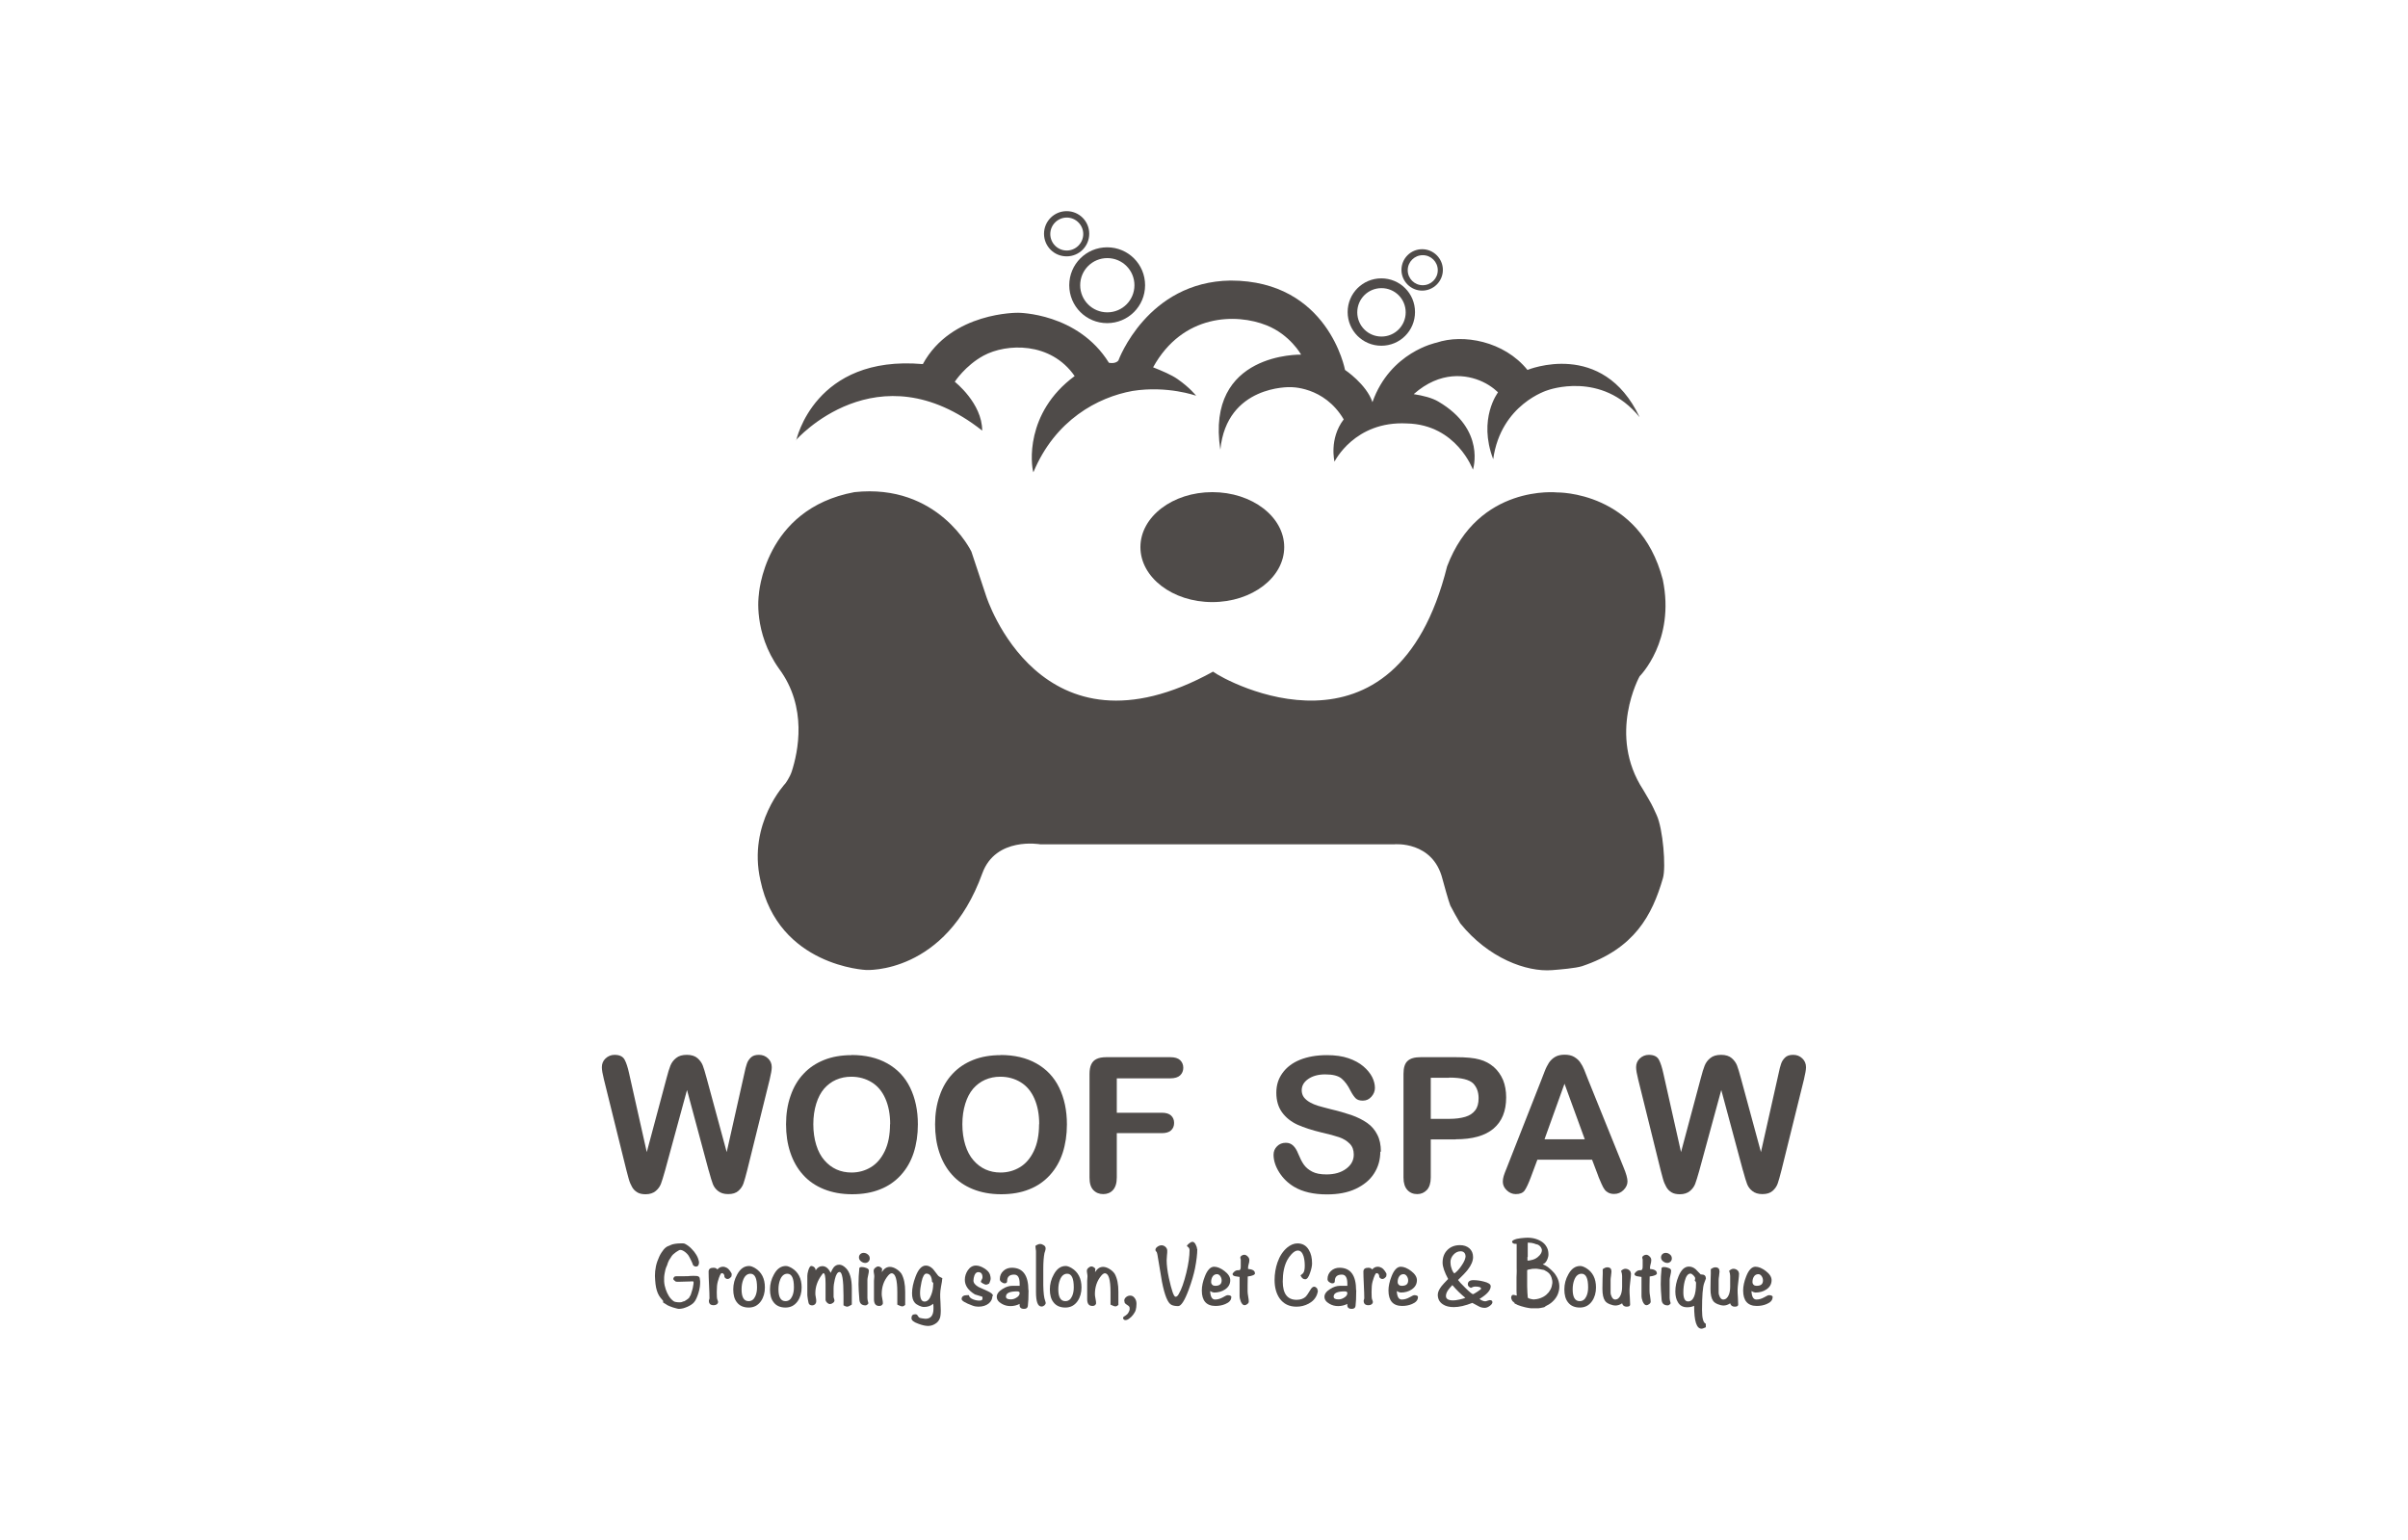 <?xml version="1.0" encoding="UTF-8"?>
<svg id="Layer_1" data-name="Layer 1" xmlns="http://www.w3.org/2000/svg" viewBox="0 0 165.12 105.6">
  <defs>
    <style>
      .cls-1 {
        fill: #4f4b49;
        stroke-width: 0px;
      }
    </style>
  </defs>
  <g>
    <path class="cls-1" d="M48.6,80.29l-1.49-5.54-1.51,5.54c-.12.42-.21.72-.28.9s-.19.35-.36.49c-.17.14-.4.22-.69.22-.23,0-.42-.04-.57-.13s-.27-.21-.36-.37c-.09-.16-.17-.34-.23-.56-.06-.22-.11-.42-.16-.6l-1.54-6.22c-.09-.36-.14-.64-.14-.83,0-.24.08-.44.25-.6s.38-.25.62-.25c.34,0,.57.11.69.33.12.22.22.54.31.95l1.21,5.39,1.35-5.05c.1-.39.19-.68.27-.88.08-.2.21-.38.39-.52.18-.15.43-.22.74-.22s.56.08.73.23.29.32.36.5c.07.18.16.48.27.89l1.37,5.05,1.21-5.39c.06-.28.11-.5.17-.66.05-.16.14-.3.27-.43.13-.13.31-.19.56-.19s.45.08.62.24c.17.16.26.36.26.61,0,.17-.05.45-.14.83l-1.54,6.22c-.11.42-.19.73-.26.92-.07.2-.19.37-.35.51-.17.15-.4.22-.7.22-.29,0-.51-.07-.69-.21s-.29-.3-.36-.48c-.07-.18-.16-.48-.28-.92Z"/>
    <path class="cls-1" d="M58.38,72.35c.96,0,1.78.19,2.47.58.69.39,1.21.94,1.56,1.66.35.72.53,1.56.53,2.52,0,.71-.1,1.36-.29,1.95-.19.58-.48,1.09-.87,1.52-.39.43-.86.76-1.42.98-.56.23-1.21.34-1.93.34s-1.37-.12-1.94-.35c-.57-.23-1.05-.56-1.43-.99-.38-.42-.67-.93-.87-1.53-.2-.6-.29-1.24-.29-1.93s.1-1.36.31-1.95c.2-.59.5-1.1.89-1.51.39-.42.86-.73,1.41-.95.55-.22,1.18-.33,1.89-.33ZM61.04,77.1c0-.68-.11-1.26-.33-1.76-.22-.5-.53-.87-.94-1.12-.41-.25-.87-.38-1.4-.38-.37,0-.72.07-1.04.21-.32.14-.59.35-.82.61-.23.27-.41.61-.54,1.03-.13.42-.2.89-.2,1.41s.07,1,.2,1.42c.13.42.32.78.56,1.05.24.28.52.49.83.63.31.14.66.21,1.03.21.48,0,.92-.12,1.32-.36s.72-.61.96-1.11c.24-.5.36-1.11.36-1.85Z"/>
    <path class="cls-1" d="M68.6,72.35c.96,0,1.78.19,2.47.58.69.39,1.21.94,1.56,1.66.35.72.53,1.56.53,2.52,0,.71-.1,1.36-.29,1.95-.19.58-.48,1.09-.87,1.52-.39.43-.86.76-1.42.98-.56.23-1.21.34-1.93.34s-1.37-.12-1.94-.35c-.57-.23-1.05-.56-1.43-.99-.38-.42-.67-.93-.87-1.53-.2-.6-.29-1.24-.29-1.93s.1-1.36.31-1.95c.2-.59.5-1.1.89-1.51.39-.42.86-.73,1.41-.95.55-.22,1.18-.33,1.89-.33ZM71.26,77.1c0-.68-.11-1.26-.33-1.76s-.53-.87-.94-1.12c-.41-.25-.87-.38-1.4-.38-.37,0-.72.07-1.04.21-.32.14-.59.35-.82.61-.23.27-.41.61-.54,1.03-.13.42-.2.89-.2,1.41s.07,1,.2,1.42c.13.42.32.78.56,1.05.24.28.52.49.83.63.31.14.66.21,1.03.21.48,0,.92-.12,1.32-.36s.72-.61.96-1.11c.24-.5.36-1.11.36-1.85Z"/>
    <path class="cls-1" d="M80.27,73.95h-3.69v2.36h3.08c.29,0,.5.06.64.19.14.13.21.3.21.51s-.07.38-.21.51-.36.19-.64.19h-3.08v3.04c0,.39-.09.67-.26.86-.17.19-.4.28-.67.28s-.5-.09-.68-.28-.26-.47-.26-.86v-7.1c0-.27.04-.49.12-.66s.2-.29.37-.37c.17-.08.39-.12.65-.12h4.41c.3,0,.52.07.66.2s.22.31.22.52-.07.39-.22.53c-.14.13-.37.2-.66.2Z"/>
    <path class="cls-1" d="M94.65,78.97c0,.56-.14,1.06-.43,1.51-.29.45-.71.79-1.26,1.05s-1.21.38-1.97.38c-.91,0-1.66-.17-2.25-.52-.42-.25-.76-.58-1.02-.99-.26-.41-.39-.82-.39-1.21,0-.23.08-.42.24-.58.16-.16.36-.24.6-.24.2,0,.36.06.5.19.14.13.25.31.35.56.12.29.24.54.38.74s.33.36.58.49.57.19.98.19c.55,0,1-.13,1.35-.39.35-.26.52-.58.52-.97,0-.31-.09-.56-.28-.75-.19-.19-.43-.34-.72-.44-.3-.1-.69-.21-1.19-.32-.66-.16-1.22-.34-1.67-.54-.45-.21-.8-.49-1.06-.85s-.39-.81-.39-1.34.14-.96.42-1.35c.28-.39.68-.7,1.2-.91s1.14-.32,1.85-.32c.57,0,1.06.07,1.47.21.41.14.76.33,1.03.56.27.23.47.48.6.73.13.26.19.51.19.75,0,.22-.08.42-.24.6-.16.18-.35.27-.59.27-.21,0-.38-.05-.49-.16s-.23-.28-.36-.53c-.17-.35-.37-.62-.6-.82-.24-.2-.61-.29-1.13-.29-.48,0-.87.11-1.17.32-.3.21-.44.47-.44.77,0,.18.05.34.15.48.1.13.24.25.42.35.18.1.35.17.54.23s.48.13.89.24c.52.12.99.26,1.41.4.42.15.78.33,1.08.54.3.21.53.48.69.8.17.32.25.71.25,1.18Z"/>
    <path class="cls-1" d="M99.82,78.14h-1.71v2.61c0,.37-.09.66-.26.85-.18.19-.4.29-.67.29-.28,0-.51-.1-.68-.29-.17-.19-.26-.47-.26-.84v-7.12c0-.41.09-.71.28-.88.19-.18.49-.26.9-.26h2.4c.71,0,1.26.05,1.64.16.38.1.7.28.98.52.27.24.48.54.63.89.14.35.21.75.21,1.19,0,.94-.29,1.65-.87,2.14-.58.49-1.44.73-2.59.73ZM99.37,73.91h-1.26v2.82h1.26c.44,0,.81-.05,1.11-.14.3-.09.52-.24.68-.45.16-.21.23-.48.23-.83,0-.41-.12-.74-.36-1-.27-.27-.82-.41-1.66-.41Z"/>
    <path class="cls-1" d="M109.61,80.69l-.44-1.16h-3.75l-.44,1.18c-.17.46-.32.77-.44.94-.12.16-.32.24-.6.24-.24,0-.44-.09-.62-.26-.18-.17-.27-.37-.27-.59,0-.13.02-.26.06-.39s.11-.32.21-.56l2.36-6c.07-.17.15-.38.24-.62.09-.24.2-.44.3-.6.11-.16.25-.29.42-.39.17-.1.39-.15.65-.15s.48.05.65.15c.17.1.32.23.42.38.11.16.2.32.27.5.07.18.17.42.28.71l2.41,5.96c.19.45.28.78.28.99s-.09.41-.27.59-.39.27-.65.27c-.15,0-.27-.03-.38-.08-.1-.05-.19-.12-.26-.21-.07-.09-.15-.23-.23-.42-.08-.19-.15-.35-.21-.49ZM105.91,78.13h2.76l-1.39-3.81-1.37,3.81Z"/>
    <path class="cls-1" d="M119.52,80.29l-1.49-5.54-1.51,5.54c-.12.42-.21.72-.28.9s-.19.35-.36.49c-.17.14-.4.22-.69.22-.23,0-.42-.04-.57-.13s-.27-.21-.36-.37c-.09-.16-.17-.34-.23-.56-.06-.22-.11-.42-.16-.6l-1.54-6.22c-.09-.36-.14-.64-.14-.83,0-.24.08-.44.25-.6s.38-.25.62-.25c.34,0,.57.11.69.33.12.22.22.54.31.95l1.21,5.39,1.35-5.05c.1-.39.19-.68.27-.88.08-.2.21-.38.39-.52.18-.15.43-.22.74-.22s.56.08.73.23.29.32.36.5c.07.18.16.48.27.89l1.37,5.05,1.21-5.39c.06-.28.11-.5.17-.66.05-.16.14-.3.27-.43.13-.13.31-.19.56-.19s.45.08.62.24c.17.16.26.36.26.61,0,.17-.05.45-.14.83l-1.54,6.22c-.11.42-.19.73-.26.92-.07.2-.19.37-.35.51-.17.15-.4.22-.7.22-.29,0-.51-.07-.69-.21s-.29-.3-.36-.48c-.07-.18-.16-.48-.28-.92Z"/>
  </g>
  <path class="cls-1" d="M66.6,37.81s-2.25-4.68-8.01-4.06c-6.23,1.16-6.56,7.07-6.56,7.07,0,0-.39,2.54,1.39,5.04,1.97,2.65,1.3,5.72.87,7.05-.14.42-.43.81-.43.81,0,0-2.6,2.74-1.72,6.64,1.23,5.91,7.25,6.16,7.25,6.16,0,0,5.46.32,7.97-6.63.92-2.53,3.96-1.99,3.96-1.99h24.31s2.62-.24,3.28,2.37c.06.22.41,1.51.54,1.83.03.08.63,1.16.68,1.22,1.93,2.39,4.54,3.35,6.3,3.21.52-.04,1.61-.13,2.05-.27,3.59-1.2,4.81-3.48,5.55-6.04.22-.76,0-3.39-.43-4.32-.36-.79-.3-.67-.92-1.73-2.48-3.79-.25-7.79-.25-7.79,0,0,2.46-2.43,1.59-6.63-1.59-6.09-7.25-5.98-7.25-5.98,0,0-5.4-.58-7.54,5.07-3.55,14.25-15.18,7.88-16.05,7.22-11.86,6.55-15.56-5.19-15.56-5.19l-1.01-3.04Z"/>
  <ellipse class="cls-1" cx="83.13" cy="37.52" rx="4.93" ry="3.77"/>
  <path class="cls-1" d="M54.58,30.18s5.56-6.34,12.77-.65c0-1.88-1.88-3.35-1.88-3.35,0,0,.72-1.11,1.97-1.79,1.57-.85,4.61-.97,6.25,1.4-3.43,2.53-2.99,6.11-2.83,6.6,1.49-3.59,4.42-5.15,6.8-5.58,2.4-.38,4.36.33,4.36.33,0,0-.42-.55-1.27-1.14-.41-.29-1.05-.56-1.68-.81,2.03-3.68,5.71-3.71,7.78-2.88,1.61.64,2.37,2.01,2.37,2.01,0,0-6.57-.18-5.54,6.52.44-4.44,4.79-4.29,4.79-4.29,0,0,2.32-.08,3.67,2.21-1.02,1.34-.63,2.9-.63,2.9,0,0,1.37-2.81,4.97-2.62,3.4.08,4.52,3.17,4.52,3.17,0,0,.92-2.74-2.37-4.67-.44-.26-1.05-.41-1.69-.51,1.82-1.61,3.63-1.36,4.72-.85.67.31,1.06.73,1.06.73,0,0-1.39,1.8-.33,4.58.53-3.79,3.74-4.73,3.74-4.73,0,0,3.69-1.37,6.3,1.85-2.54-5.38-7.69-3.24-7.69-3.24-1.6-1.98-4.41-2.49-6.24-1.87,0,0-3.17.63-4.39,4.08-.41-1.23-1.88-2.21-1.88-2.21,0,0-1.14-6.13-7.85-6.13-5.72.08-7.69,5.48-7.69,5.48,0,0-.16.25-.65.16-2.13-3.43-6.22-3.43-6.22-3.43,0,0-4.58-.08-6.54,3.52-7.44-.65-8.68,5.23-8.68,5.23Z"/>
  <path class="cls-1" d="M75.92,16.96c-1.44,0-2.6,1.16-2.6,2.6s1.16,2.6,2.6,2.6,2.6-1.16,2.6-2.6-1.16-2.6-2.6-2.6ZM75.93,21.42c-1.03,0-1.86-.83-1.86-1.86s.83-1.86,1.86-1.86,1.86.83,1.86,1.86-.83,1.86-1.86,1.86Z"/>
  <path class="cls-1" d="M73.14,14.48c-.85,0-1.55.69-1.55,1.55s.69,1.55,1.55,1.55,1.55-.69,1.55-1.55-.69-1.55-1.55-1.55ZM73.15,17.18c-.63,0-1.13-.51-1.13-1.13s.51-1.13,1.13-1.13,1.13.51,1.13,1.13-.51,1.13-1.13,1.13Z"/>
  <path class="cls-1" d="M94.72,19.09c-1.28,0-2.31,1.03-2.31,2.31s1.03,2.31,2.31,2.31,2.31-1.03,2.31-2.31-1.03-2.31-2.31-2.31ZM94.73,23.08c-.92,0-1.66-.74-1.66-1.66s.74-1.66,1.66-1.66,1.66.74,1.66,1.66-.74,1.66-1.66,1.66Z"/>
  <path class="cls-1" d="M97.52,17.09c-.79,0-1.42.64-1.42,1.42s.64,1.42,1.42,1.42,1.42-.64,1.42-1.42-.64-1.42-1.42-1.42ZM97.56,19.56c-.57,0-1.03-.46-1.03-1.03s.46-1.03,1.03-1.03,1.03.46,1.03,1.03-.46,1.03-1.03,1.03Z"/>
  <path class="cls-1" d="M45.48,89.23s-.02-.04-.06-.08c-.09-.1-.17-.2-.23-.3-.06-.1-.11-.22-.15-.35-.04-.13-.07-.27-.09-.44-.02-.16-.03-.35-.04-.56,0-.21.02-.43.07-.67.05-.23.13-.44.22-.64.09-.2.2-.36.31-.5.12-.14.24-.22.35-.25.01,0,.03-.01.05-.02.02-.01.04-.02.06-.03.08-.04.18-.07.31-.09.13-.02.25-.03.37-.03.07,0,.14,0,.2,0s.1.02.14.04c.15.08.3.19.43.33.14.14.25.28.33.42.09.15.14.29.17.42s0,.24-.05.32c-.04.04-.09.06-.14.06-.05,0-.09-.01-.14-.04-.04-.03-.08-.07-.09-.12,0-.02-.02-.06-.04-.11-.02-.05-.05-.1-.07-.15-.03-.05-.06-.11-.08-.16-.03-.05-.05-.09-.06-.11-.03-.06-.07-.12-.13-.18s-.11-.11-.17-.15-.12-.08-.18-.1c-.06-.02-.11-.03-.15-.02-.02,0-.06.02-.11.05-.05.03-.1.06-.16.1s-.11.08-.15.12c-.05.04-.08.07-.1.1-.02.02-.04.04-.06.08s-.05.07-.07.11c-.02.03-.04.06-.06.09-.02.03-.03.04-.03.04,0,0,0,.03-.02.05-.01.03-.02.06-.04.09-.02.03-.03.07-.04.11-.01.04-.02.06-.03.08,0,.02-.01.05-.03.08-.01.03-.03.06-.04.09-.02.05-.04.1-.05.15-.01.06-.03.14-.05.24-.04.19-.05.38-.04.57.01.19.05.38.11.55s.13.33.22.47.2.26.33.35c.03.02.09.04.15.05.07.01.14.02.21.02.06,0,.11,0,.16-.01s.08-.02.1-.04c0,0,.02,0,.03-.01,0,0,.02,0,.03,0,.01,0,.04-.01.09-.04.04-.03.09-.06.14-.09s.09-.07.12-.1c.04-.03.05-.05.05-.07,0,0,0-.02.01-.03,0-.01.02-.03.03-.04.02-.03.05-.08.07-.16.03-.08.05-.17.08-.26s.05-.19.06-.28c.02-.09.03-.16.03-.21s0-.08-.03-.09-.08-.01-.2,0c-.34.01-.57.02-.71.02-.06,0-.12,0-.16,0-.04,0-.07,0-.1-.01-.03,0-.05-.01-.06-.03s-.03-.02-.05-.04c-.05-.04-.07-.07-.08-.1,0-.03,0-.06.03-.11.01-.02.03-.04.04-.05s.03-.02.06-.03c.03,0,.07-.01.12-.01.05,0,.11,0,.2,0,.09,0,.2,0,.34,0,.14,0,.28,0,.4-.02.15,0,.27-.01.35,0,.08,0,.14.01.19.04s.07.06.08.11c.01.05.02.12.03.22,0,.11,0,.23-.02.37s-.05.28-.09.41c-.04.14-.09.26-.14.38-.05.12-.11.21-.17.28-.05.06-.12.12-.2.17s-.17.1-.26.14c-.09.04-.19.07-.28.1-.1.02-.19.04-.27.04-.04,0-.1,0-.19-.03-.08-.02-.16-.04-.25-.07s-.17-.06-.24-.09c-.07-.03-.12-.05-.15-.07-.02-.01-.04-.03-.07-.05-.03-.02-.06-.04-.1-.06-.03-.02-.06-.03-.08-.05-.02-.01-.04-.03-.04-.04Z"/>
  <path class="cls-1" d="M103.87,89.33c-.08-.03-.14-.07-.18-.14s-.06-.13-.07-.19c0-.06.02-.12.05-.16s.1-.05.17-.03c.1.03.15.04.16.04.01,0,.01-.03,0-.08,0-.05,0-.13-.01-.23,0-.1,0-.21,0-.33,0-.12,0-.24,0-.35,0-.12,0-.21,0-.28,0-.05,0-.13.01-.24s0-.24,0-.38c0-.14,0-.29,0-.45,0-.16,0-.31,0-.46,0-.15,0-.28,0-.4v-.28s0-.06-.01-.07c0,0-.04,0-.09,0-.09,0-.15-.03-.19-.08s-.03-.1.02-.14c.03-.03.08-.05.15-.08.07-.03.15-.05.24-.06.09-.02.19-.03.3-.04.11-.01.22-.02.33-.02.21,0,.41.03.59.09s.33.14.46.24c.13.1.22.23.29.37s.09.3.09.48c0,.06-.02.13-.04.2-.02.07-.05.13-.08.19-.03.06-.07.11-.11.15-.04.04-.08.07-.12.08-.06.02-.04.04.04.06.05.02.11.05.19.1.07.05.15.1.22.17.07.06.15.13.22.21.07.07.13.14.17.21.13.19.21.39.24.59s.02.4-.04.59c-.05.19-.15.37-.29.53s-.31.3-.53.4c-.03.01-.05.03-.07.04-.02.02-.04.03-.05.04-.01.02-.05.03-.1.04-.05.01-.12.02-.2.04s-.16.02-.25.02c-.09,0-.17,0-.26,0-.12,0-.22,0-.29-.02-.03,0-.08-.02-.16-.03s-.16-.04-.24-.06c-.08-.02-.16-.04-.23-.07-.07-.02-.12-.04-.14-.05-.01,0-.03-.02-.05-.03-.02,0-.04-.02-.06-.03-.05-.01-.08-.03-.08-.04,0-.01-.03-.03-.08-.04ZM104.72,87.09s0,.07,0,.17v.34c0,.13,0,.27,0,.43,0,.15,0,.3.01.43s0,.25.02.35c0,.1.01.16.02.18,0,.03.05.05.12.07s.15.04.24.05c0,0,.03,0,.08,0,.05,0,.11-.01.17-.02.17-.03.33-.09.47-.17.14-.08.25-.18.35-.3.09-.12.16-.25.2-.39.04-.14.06-.28.04-.41-.02-.13-.06-.26-.13-.38-.07-.12-.18-.21-.33-.29-.03-.01-.05-.02-.07-.04s-.06-.02-.1-.03c-.04,0-.1-.02-.16-.03s-.15-.02-.25-.04c-.06,0-.13-.01-.2,0-.08,0-.15,0-.21.02s-.12.02-.17.03-.08.03-.08.04ZM104.74,86.2v.18s0,.07.01.07c0,0,.02,0,.06,0,.03,0,.07-.01.12-.02.14-.02.25-.06.35-.11s.2-.13.29-.23c.07-.07.11-.15.14-.23.02-.08.03-.15,0-.22-.02-.07-.06-.13-.12-.19-.06-.06-.13-.1-.23-.12-.03,0-.07-.02-.1-.03-.03-.01-.06-.02-.08-.03-.02,0-.05,0-.09-.02s-.09-.01-.14-.02c-.05,0-.09-.01-.13-.01-.04,0-.06,0-.06,0,0,0,0,.04,0,.11,0,.07,0,.15,0,.25,0,.1,0,.21,0,.33,0,.12,0,.22,0,.29Z"/>
  <path class="cls-1" d="M50.17,87.4s0,.07-.01.13c-.09.12-.17.18-.27.18-.08,0-.15-.04-.21-.13,0-.18-.07-.27-.19-.27-.07,0-.16.19-.27.58-.05.17-.07.41-.07.71,0,.29.01.46.04.52.03.08.05.13.05.16,0,.07-.03.12-.09.17-.06.04-.13.06-.21.06-.22,0-.33-.1-.33-.3,0-.02,0-.05.02-.09.01-.04.02-.06.02-.08,0-.21-.01-.51-.03-.92s-.03-.71-.03-.91c0-.18.11-.27.33-.27.13,0,.22.04.27.12.11-.13.24-.19.38-.19.1,0,.19.03.28.08.06.03.13.1.21.21.08.11.12.19.12.25Z"/>
  <path class="cls-1" d="M52.45,88.29c0,.36-.09.68-.27.94-.21.3-.49.44-.84.44s-.63-.12-.81-.36c-.17-.21-.25-.51-.25-.88s.09-.71.27-1.03c.21-.39.48-.58.82-.58.11,0,.24.05.4.14.45.27.68.72.68,1.33ZM51.91,88.28c0-.62-.15-.93-.45-.93-.21,0-.38.13-.49.4-.08.2-.12.42-.12.67,0,.54.16.81.48.81.21,0,.36-.11.46-.33.08-.17.12-.37.12-.61Z"/>
  <path class="cls-1" d="M54.97,88.29c0,.36-.09.68-.27.94-.21.3-.49.44-.84.44s-.63-.12-.81-.36c-.17-.21-.25-.51-.25-.88s.09-.71.27-1.03c.21-.39.48-.58.82-.58.11,0,.24.05.4.14.45.27.68.72.68,1.33ZM54.44,88.28c0-.62-.15-.93-.45-.93-.21,0-.38.13-.49.4-.08.2-.12.42-.12.67,0,.54.16.81.48.81.21,0,.36-.11.46-.33.08-.17.12-.37.12-.61Z"/>
  <path class="cls-1" d="M58.39,89.48c-.14.09-.24.13-.31.13-.05,0-.13-.03-.24-.09v-.67c0-1.08-.09-1.62-.27-1.62-.13,0-.24.16-.32.49-.06.24-.09.46-.09.66v.56s.01.07.03.12.03.1.03.12c0,.06-.03.12-.1.17-.07.05-.14.08-.2.08-.07,0-.14-.03-.21-.1-.07-.07-.1-.14-.1-.2v-1.13c0-.46-.05-.69-.15-.69-.02,0-.05.04-.11.12-.29.39-.44.81-.44,1.25,0,.06,0,.16.03.28s.03.22.03.28c0,.08-.03.15-.08.2-.05.05-.12.08-.2.08-.09,0-.17-.03-.22-.1-.02-.03-.04-.12-.07-.29-.02-.15-.04-.25-.04-.31v-1.32c0-.1.02-.23.07-.39.06-.19.13-.29.19-.29.08,0,.15.03.22.09.06.06.09.13.09.21.12-.19.27-.29.46-.29.23,0,.42.15.57.46.08-.18.15-.31.21-.38.1-.12.23-.18.38-.18s.3.08.46.24c.27.27.4.74.4,1.39v1.09Z"/>
  <path class="cls-1" d="M59.58,87.15c0,.07-.02.18-.05.31s-.05.24-.05.31v1.25c0,.08.02.2.07.36-.06.09-.13.14-.2.14-.26,0-.4-.13-.42-.38-.04-.47-.06-.83-.06-1.07,0-.4.02-.74.05-1.01v-.06c0-.07.06-.11.17-.11.1,0,.2.02.3.06.13.04.19.11.19.19ZM59.64,86.3c0,.09-.03.16-.09.22-.06.06-.14.09-.22.09-.11,0-.2-.04-.29-.11-.09-.07-.14-.16-.14-.27,0-.09.03-.16.09-.22.06-.06.14-.09.23-.09.11,0,.21.04.29.11.09.07.13.16.13.27Z"/>
  <path class="cls-1" d="M62.09,89.45c-.06.09-.14.14-.22.14-.07,0-.18-.04-.34-.12v-.07c0-.09,0-.22,0-.4,0-.17,0-.3,0-.38,0-.87-.13-1.3-.39-1.3-.07,0-.16.06-.25.17-.29.35-.43.77-.43,1.26,0,.07.01.17.04.31.03.14.04.24.04.31,0,.06-.03.1-.08.14-.05.04-.11.05-.17.05-.24,0-.36-.15-.36-.46v-1.27s0-.08.01-.14.01-.11.01-.14c0-.05,0-.12-.02-.21s-.02-.16-.02-.21c0-.06.04-.13.11-.19s.14-.09.2-.09c.09,0,.18.05.27.15l-.02.24c.15-.24.33-.36.55-.36.14,0,.29.05.45.15.16.1.27.21.35.33.17.31.25.71.25,1.22v.88Z"/>
  <path class="cls-1" d="M64.61,87.69c0,.1-.03.28-.08.53-.04.22-.06.4-.06.54,0,.12,0,.3.02.55.01.24.02.43.02.55,0,.25-.02.44-.07.56-.06.15-.16.28-.32.37-.16.1-.32.14-.49.14s-.4-.05-.66-.15c-.32-.11-.47-.24-.47-.38,0-.18.08-.27.25-.27.08,0,.13.02.16.07.05.08.09.13.11.15s.08.04.2.06c.11.02.19.03.24.03.36,0,.55-.23.55-.69,0-.13,0-.25-.02-.34-.17.15-.38.22-.63.22-.1,0-.21-.03-.34-.09-.13-.06-.22-.12-.29-.2-.13-.15-.19-.36-.19-.65,0-.34.08-.72.24-1.14.19-.51.43-.76.71-.76.17,0,.33.08.49.24.11.15.23.3.34.44.03.04.08.08.15.11.09.04.14.07.16.09ZM64,88.05c0-.06-.03-.11-.09-.15-.02-.37-.15-.56-.39-.56-.13,0-.25.19-.33.57-.06.29-.1.54-.1.75,0,.4.1.6.31.6.19,0,.35-.16.46-.47.09-.24.13-.48.13-.72Z"/>
  <path class="cls-1" d="M68.05,88.88c0,.19-.08.36-.24.5-.18.15-.42.23-.72.23-.13,0-.27-.02-.42-.08-.49-.18-.73-.33-.73-.44,0-.18.13-.27.38-.27.04,0,.07,0,.12,0,.01.12.11.22.29.29.16.06.31.09.46.08.12,0,.18-.05.18-.13,0-.01,0-.03,0-.05,0-.02,0-.04,0-.06s-.08-.05-.23-.09c-.17-.05-.27-.08-.29-.09-.46-.28-.69-.61-.69-1,0-.24.07-.45.2-.65.15-.22.34-.33.56-.33.17,0,.36.06.57.19.21.13.34.27.39.42.03.11.05.19.05.26,0,.07-.01.13-.03.18-.02.06-.05.12-.07.18-.08.05-.15.08-.23.08-.04,0-.11-.03-.2-.08-.1-.05-.14-.09-.14-.13,0-.02.02-.07.07-.16.03-.05.04-.1.04-.13,0-.24-.1-.36-.29-.36-.11,0-.2.07-.26.22-.04.11-.07.24-.07.36,0,.16.12.31.35.44.21.09.42.19.64.29.23.11.35.21.35.32Z"/>
  <path class="cls-1" d="M70.53,88.46c0,.52-.02.89-.05,1.11-.02.13-.11.19-.26.19-.23,0-.33-.11-.3-.34-.2.1-.41.15-.63.15s-.41-.05-.6-.16c-.23-.13-.34-.29-.34-.48s.13-.37.39-.53c.23-.15.46-.22.66-.22h.52v-.14c0-.42-.12-.63-.38-.63-.32,0-.48.15-.48.45,0,.1-.06.15-.17.15-.07,0-.14-.03-.22-.09s-.11-.13-.11-.2c0-.23.08-.41.24-.56.16-.15.36-.22.58-.22.76,0,1.14.52,1.14,1.55ZM69.92,88.68c0-.08-.06-.12-.18-.12-.51,0-.76.12-.76.36,0,.13.11.19.33.19.14,0,.27-.04.39-.12.15-.09.22-.19.22-.32Z"/>
  <path class="cls-1" d="M71.71,89.33c0,.07-.03.13-.09.19-.06.05-.13.08-.2.08-.26,0-.38-.33-.38-1,0-.3,0-.76,0-1.37,0-.61,0-1.06,0-1.37,0-.05,0-.12-.02-.21-.01-.09-.02-.16-.02-.21.13-.09.24-.13.32-.13.09,0,.17.03.26.09s.12.13.12.22c0,.04-.01.1-.03.16-.03.1-.04.15-.05.16-.05.25-.08.61-.08,1.07v1.13c.01.51.05.87.13,1.07.02.06.03.1.03.13Z"/>
  <path class="cls-1" d="M74.16,88.29c0,.36-.09.68-.27.94-.21.3-.49.44-.84.44s-.63-.12-.81-.36c-.17-.21-.25-.51-.25-.88s.09-.71.27-1.03c.21-.39.48-.58.82-.58.11,0,.24.05.4.14.45.27.68.72.68,1.33ZM73.63,88.28c0-.62-.15-.93-.45-.93-.21,0-.38.13-.49.4-.08.2-.12.42-.12.67,0,.54.16.81.48.81.21,0,.36-.11.46-.33.08-.17.12-.37.12-.61Z"/>
  <path class="cls-1" d="M76.71,89.45c-.06.09-.14.14-.22.14-.07,0-.18-.04-.34-.12v-.07c0-.09,0-.22,0-.4,0-.17,0-.3,0-.38,0-.87-.13-1.3-.39-1.3-.07,0-.16.06-.25.17-.29.35-.43.77-.43,1.26,0,.07.01.17.04.31.03.14.04.24.04.31,0,.06-.03.1-.08.14-.05.04-.11.05-.17.05-.24,0-.36-.15-.36-.46v-1.27s0-.08.01-.14.01-.11.01-.14c0-.05,0-.12-.02-.21s-.02-.16-.02-.21c0-.06.04-.13.11-.19s.14-.09.2-.09c.09,0,.18.05.27.15l-.02.24c.15-.24.33-.36.55-.36.14,0,.29.05.45.15.16.1.27.21.35.33.17.31.25.71.25,1.22v.88Z"/>
  <path class="cls-1" d="M77.09,89.21c0-.09.04-.18.12-.25s.18-.11.29-.11c.12,0,.22.05.3.16.09.11.13.24.13.4,0,.17-.02.31-.05.42s-.09.21-.17.32c-.08.11-.17.2-.27.27-.1.08-.19.11-.27.11-.06,0-.11-.03-.14-.08-.03-.04-.02-.09.02-.15.08-.04.16-.1.23-.16.07-.06.12-.15.16-.25.02-.06.03-.12.02-.19,0-.07-.04-.12-.11-.17-.07-.04-.13-.09-.18-.13-.05-.04-.07-.11-.07-.19Z"/>
  <path class="cls-1" d="M82.1,85.66c0,.33-.05.78-.16,1.34-.08.39-.22.88-.43,1.45-.28.75-.52,1.12-.72,1.12s-.36-.03-.47-.09c-.25-.13-.46-.66-.64-1.57-.1-.62-.2-1.23-.31-1.85,0-.04-.03-.11-.05-.19-.02-.02-.04-.04-.06-.07s-.03-.05-.03-.09c0-.08.05-.15.15-.22.09-.06.18-.09.27-.09.1,0,.19.04.27.11.08.08.12.16.12.26,0,.07,0,.18-.02.33-.01.15-.02.26-.02.33,0,.33.05.73.15,1.2.19.87.34,1.3.46,1.3.08,0,.15-.06.22-.19.19-.32.36-.81.52-1.46.15-.62.22-1.14.22-1.54,0-.09-.03-.16-.09-.21-.06-.05-.09-.07-.09-.08,0-.04.05-.1.15-.18s.18-.11.22-.11c.09,0,.16.06.22.17.06.12.1.22.1.31Z"/>
  <path class="cls-1" d="M84.43,88.96c0,.2-.14.36-.41.47-.21.09-.44.13-.67.13-.62,0-.94-.35-.94-1.06,0-.29.07-.62.21-.97.17-.44.39-.66.63-.66.22,0,.46.1.72.3.26.2.39.41.39.62,0,.27-.12.48-.36.64-.21.14-.46.21-.75.21-.06,0-.15-.03-.27-.1.02.39.13.58.34.58.18,0,.35-.05.53-.15.17-.1.28-.15.33-.15.17,0,.26.05.26.15ZM83.77,87.81c0-.1-.03-.2-.09-.29-.06-.09-.14-.14-.23-.14-.13,0-.24.06-.31.18-.06.1-.09.22-.09.36,0,.08.03.14.08.19.05.05.12.07.2.07.3,0,.44-.12.44-.37Z"/>
  <path class="cls-1" d="M86.06,87.31c0,.11-.17.19-.5.23,0,.09-.01.29-.01.61v.4c0,.08.01.2.04.36s.04.28.04.35c0,.06-.03.12-.1.17-.06.05-.13.08-.19.08-.1,0-.19-.09-.26-.26-.05-.13-.08-.26-.08-.39v-1.29c-.19-.03-.29-.05-.32-.05-.11-.03-.16-.08-.16-.14,0-.02,0-.03.01-.05.11-.15.22-.22.35-.22h.04s.03,0,.04,0c.09,0,.13-.1.12-.3v-.44s-.03-.08-.03-.12c0-.05.03-.1.09-.14.06-.04.12-.06.18-.06.08,0,.16.04.24.12.08.08.11.16.11.25,0,.1-.02.19-.05.29-.03.1-.04.19-.04.29v.02c.32.03.47.13.47.29Z"/>
  <path class="cls-1" d="M90.37,88.49c0,.08-.02.17-.06.28-.1.27-.29.48-.57.63-.26.14-.54.21-.84.21-.5,0-.88-.19-1.15-.56-.23-.33-.35-.75-.35-1.27,0-.43.07-.83.2-1.21.15-.43.37-.76.66-1.01.23-.19.47-.29.71-.29.34,0,.61.15.78.45.15.24.22.55.22.92,0,.17-.04.37-.13.63-.1.31-.21.46-.34.46-.14,0-.25-.09-.32-.27.04-.03.1-.07.17-.14.08-.09.12-.26.12-.52s-.03-.46-.08-.64c-.08-.26-.21-.4-.4-.4-.13,0-.27.08-.43.25-.12.13-.22.27-.3.42-.2.39-.3.87-.3,1.45,0,.84.32,1.26.95,1.26.27,0,.49-.08.64-.23.06-.07.16-.21.29-.43.09-.16.18-.24.27-.24.06,0,.12.03.17.08.05.05.07.11.07.17Z"/>
  <path class="cls-1" d="M93,88.46c0,.52-.02.89-.05,1.11-.02.13-.11.19-.26.19-.23,0-.33-.11-.3-.34-.2.1-.41.15-.63.15s-.41-.05-.6-.16c-.23-.13-.34-.29-.34-.48s.13-.37.39-.53c.23-.15.46-.22.66-.22h.52v-.14c0-.42-.12-.63-.38-.63-.32,0-.48.15-.48.45,0,.1-.06.15-.17.15-.07,0-.14-.03-.22-.09s-.11-.13-.11-.2c0-.23.08-.41.24-.56.16-.15.36-.22.58-.22.76,0,1.14.52,1.14,1.55ZM92.39,88.68c0-.08-.06-.12-.18-.12-.51,0-.76.12-.76.36,0,.13.11.19.33.19.14,0,.27-.04.39-.12.15-.09.22-.19.22-.32Z"/>
  <path class="cls-1" d="M95.07,87.4s0,.07-.01.13c-.09.12-.17.18-.27.18-.08,0-.15-.04-.21-.13,0-.18-.07-.27-.19-.27-.07,0-.16.19-.27.58-.05.17-.07.41-.07.71,0,.29.01.46.04.52.03.08.05.13.05.16,0,.07-.03.12-.09.17-.06.04-.13.06-.21.06-.22,0-.33-.1-.33-.3,0-.02,0-.05.02-.09.01-.04.02-.06.02-.08,0-.21-.01-.51-.03-.92s-.03-.71-.03-.91c0-.18.11-.27.33-.27.13,0,.22.04.27.12.11-.13.24-.19.38-.19.1,0,.19.03.28.08.06.03.13.1.21.21.08.11.12.19.12.25Z"/>
  <path class="cls-1" d="M97.23,88.96c0,.2-.14.36-.41.47-.21.09-.44.13-.67.13-.62,0-.94-.35-.94-1.06,0-.29.07-.62.21-.97.17-.44.39-.66.63-.66.22,0,.46.1.72.3.26.2.39.41.39.62,0,.27-.12.48-.36.64-.21.14-.46.21-.75.21-.06,0-.15-.03-.27-.1.02.39.13.58.34.58.18,0,.35-.05.53-.15.17-.1.28-.15.33-.15.17,0,.26.05.26.15ZM96.56,87.81c0-.1-.03-.2-.09-.29s-.14-.14-.23-.14c-.13,0-.24.06-.31.18-.06.1-.09.22-.09.36,0,.08.03.14.08.19.05.05.12.07.2.07.3,0,.44-.12.44-.37Z"/>
  <path class="cls-1" d="M102.34,89.28c0,.1-.06.19-.19.28-.12.09-.24.13-.34.13-.16,0-.31-.04-.44-.12-.14-.08-.27-.15-.41-.22-.48.19-.91.29-1.27.29-.3,0-.56-.06-.75-.19-.23-.15-.35-.37-.35-.66,0-.17.09-.37.26-.59.06-.08.21-.24.45-.49-.25-.47-.38-.84-.38-1.12,0-.36.11-.65.33-.87s.51-.33.86-.33c.26,0,.47.07.64.21.17.15.26.35.26.61s-.12.55-.36.86c-.13.17-.35.4-.67.71.06.09.22.27.5.54.29.29.47.43.52.43.04,0,.14-.06.31-.17s.25-.18.25-.2c0-.1-.13-.15-.4-.15-.09,0-.19.03-.3.09-.14-.06-.21-.14-.21-.24,0-.19.13-.29.38-.29.22,0,.45.03.69.09.34.08.5.19.5.33,0,.27-.26.56-.77.87.15.11.28.16.4.16.03,0,.08-.01.15-.04.07-.02.12-.04.15-.04.12,0,.18.04.18.12ZM100.49,89.01c-.31-.25-.61-.54-.9-.88-.15.16-.25.28-.29.34-.1.14-.15.28-.15.41,0,.2.17.3.5.3.1,0,.25-.02.43-.06.18-.04.32-.08.41-.12ZM100.49,86.13c0-.09-.03-.17-.09-.23s-.14-.09-.24-.09c-.19,0-.35.08-.49.23s-.21.33-.21.51c0,.14.02.28.07.42.05.17.12.3.2.36.18-.13.35-.32.5-.55.18-.26.27-.48.27-.67Z"/>
  <path class="cls-1" d="M109.44,88.29c0,.36-.09.68-.27.94-.21.3-.49.44-.84.44s-.63-.12-.81-.36c-.17-.21-.25-.51-.25-.88s.09-.71.27-1.03c.21-.39.48-.58.82-.58.11,0,.24.05.4.14.45.27.68.72.68,1.33ZM108.9,88.28c0-.62-.15-.93-.45-.93-.21,0-.38.13-.49.4-.08.2-.12.42-.12.67,0,.54.16.81.48.81.21,0,.36-.11.46-.33.08-.17.12-.37.12-.61Z"/>
  <path class="cls-1" d="M111.84,87.32c0,.13-.02.31-.05.57-.03.25-.05.44-.05.57,0,.11,0,.28.02.51.01.22.02.39.02.5,0,.09-.08.14-.24.14s-.27-.08-.31-.23c-.15.1-.3.15-.45.15-.12,0-.25-.03-.4-.09-.15-.06-.26-.14-.32-.23-.12-.17-.18-.44-.18-.82,0-.13,0-.36.01-.68.01-.29.02-.51.01-.67.12-.09.22-.13.31-.13.2,0,.29.1.29.29,0,.06-.01.16-.03.29-.02.13-.03.23-.03.29v.86c0,.1.03.2.08.3.06.12.14.18.23.18.17,0,.3-.11.39-.33.06-.15.09-.34.09-.56v-.73c0-.09-.02-.21-.07-.35.1-.09.2-.14.29-.14s.19.03.26.09c.08.06.12.14.12.23Z"/>
  <path class="cls-1" d="M113.62,87.31c0,.11-.17.19-.5.23,0,.09-.01.29-.01.61v.4c0,.08.01.2.04.36.02.16.04.28.04.35,0,.06-.03.12-.1.17-.06.05-.13.08-.19.08-.1,0-.19-.09-.26-.26-.05-.13-.08-.26-.08-.39v-1.29c-.19-.03-.29-.05-.32-.05-.11-.03-.16-.08-.16-.14,0-.02,0-.03.01-.05.11-.15.22-.22.35-.22h.04s.03,0,.04,0c.08,0,.13-.1.12-.3v-.44s-.03-.08-.03-.12c0-.05.03-.1.09-.14.06-.04.12-.06.18-.06.08,0,.16.04.24.12s.11.16.11.25c0,.1-.02.19-.05.29-.03.1-.04.19-.04.29v.02c.32.03.47.13.47.29Z"/>
  <path class="cls-1" d="M114.59,87.15c0,.07-.02.18-.05.31-.03.13-.05.24-.05.31v1.25c0,.08.02.2.07.36-.06.09-.13.14-.2.14-.26,0-.4-.13-.42-.38-.04-.47-.06-.83-.06-1.07,0-.4.02-.74.05-1.01v-.06c0-.07.06-.11.17-.11.1,0,.2.02.3.06.13.04.19.11.19.19ZM114.64,86.3c0,.09-.03.16-.09.22-.06.06-.14.09-.22.09-.11,0-.2-.04-.29-.11-.09-.07-.14-.16-.14-.27,0-.09.03-.16.09-.22.06-.06.14-.09.23-.09.11,0,.21.04.29.11.09.07.13.16.13.27Z"/>
  <path class="cls-1" d="M116.98,87.67s-.04.12-.12.32c-.1.26-.15.88-.15,1.85,0,.57.09.88.26.94v.24c-.13.06-.23.1-.29.1-.35,0-.51-.52-.51-1.57-.14.07-.3.1-.48.1-.28,0-.5-.11-.63-.34-.12-.19-.18-.44-.18-.74,0-.34.07-.69.22-1.05.18-.44.42-.66.71-.66.17,0,.32.06.46.18.11.12.23.24.35.36.02,0,.04,0,.05,0,.2,0,.3.09.3.26ZM116.3,87.99c0-.07-.03-.12-.09-.16.02-.07.03-.12.03-.16,0-.06-.04-.13-.12-.21-.08-.08-.15-.12-.2-.12-.18,0-.31.18-.4.53-.06.24-.09.49-.09.76,0,.41.11.62.32.62.36,0,.55-.42.55-1.26Z"/>
  <path class="cls-1" d="M119.25,87.32c0,.13-.02.31-.05.57-.03.25-.05.44-.05.57,0,.11,0,.28.02.51.01.22.02.39.02.5,0,.09-.08.14-.24.14s-.27-.08-.31-.23c-.15.1-.3.15-.45.15-.12,0-.25-.03-.4-.09-.15-.06-.26-.14-.32-.23-.12-.17-.18-.44-.18-.82,0-.13,0-.36.01-.68.01-.29.02-.51.01-.67.12-.09.22-.13.31-.13.2,0,.29.1.29.29,0,.06-.01.16-.03.29-.02.13-.03.23-.03.29v.86c0,.1.03.2.08.3.06.12.14.18.23.18.17,0,.3-.11.39-.33.06-.15.09-.34.09-.56v-.73c0-.09-.02-.21-.07-.35.1-.09.2-.14.29-.14s.19.03.26.09c.08.06.12.14.12.23Z"/>
  <path class="cls-1" d="M121.55,88.96c0,.2-.14.36-.41.47-.21.09-.44.13-.67.13-.62,0-.94-.35-.94-1.06,0-.29.07-.62.21-.97.17-.44.39-.66.63-.66.22,0,.46.1.72.3.26.2.39.41.39.62,0,.27-.12.48-.36.64-.21.14-.46.21-.75.21-.06,0-.15-.03-.27-.1.02.39.13.58.34.58.18,0,.35-.05.53-.15.17-.1.28-.15.33-.15.17,0,.26.05.26.15ZM120.89,87.81c0-.1-.03-.2-.09-.29s-.14-.14-.23-.14c-.13,0-.24.06-.31.18-.06.1-.09.22-.09.36,0,.08.03.14.08.19.05.05.12.07.2.07.3,0,.44-.12.44-.37Z"/>
</svg>